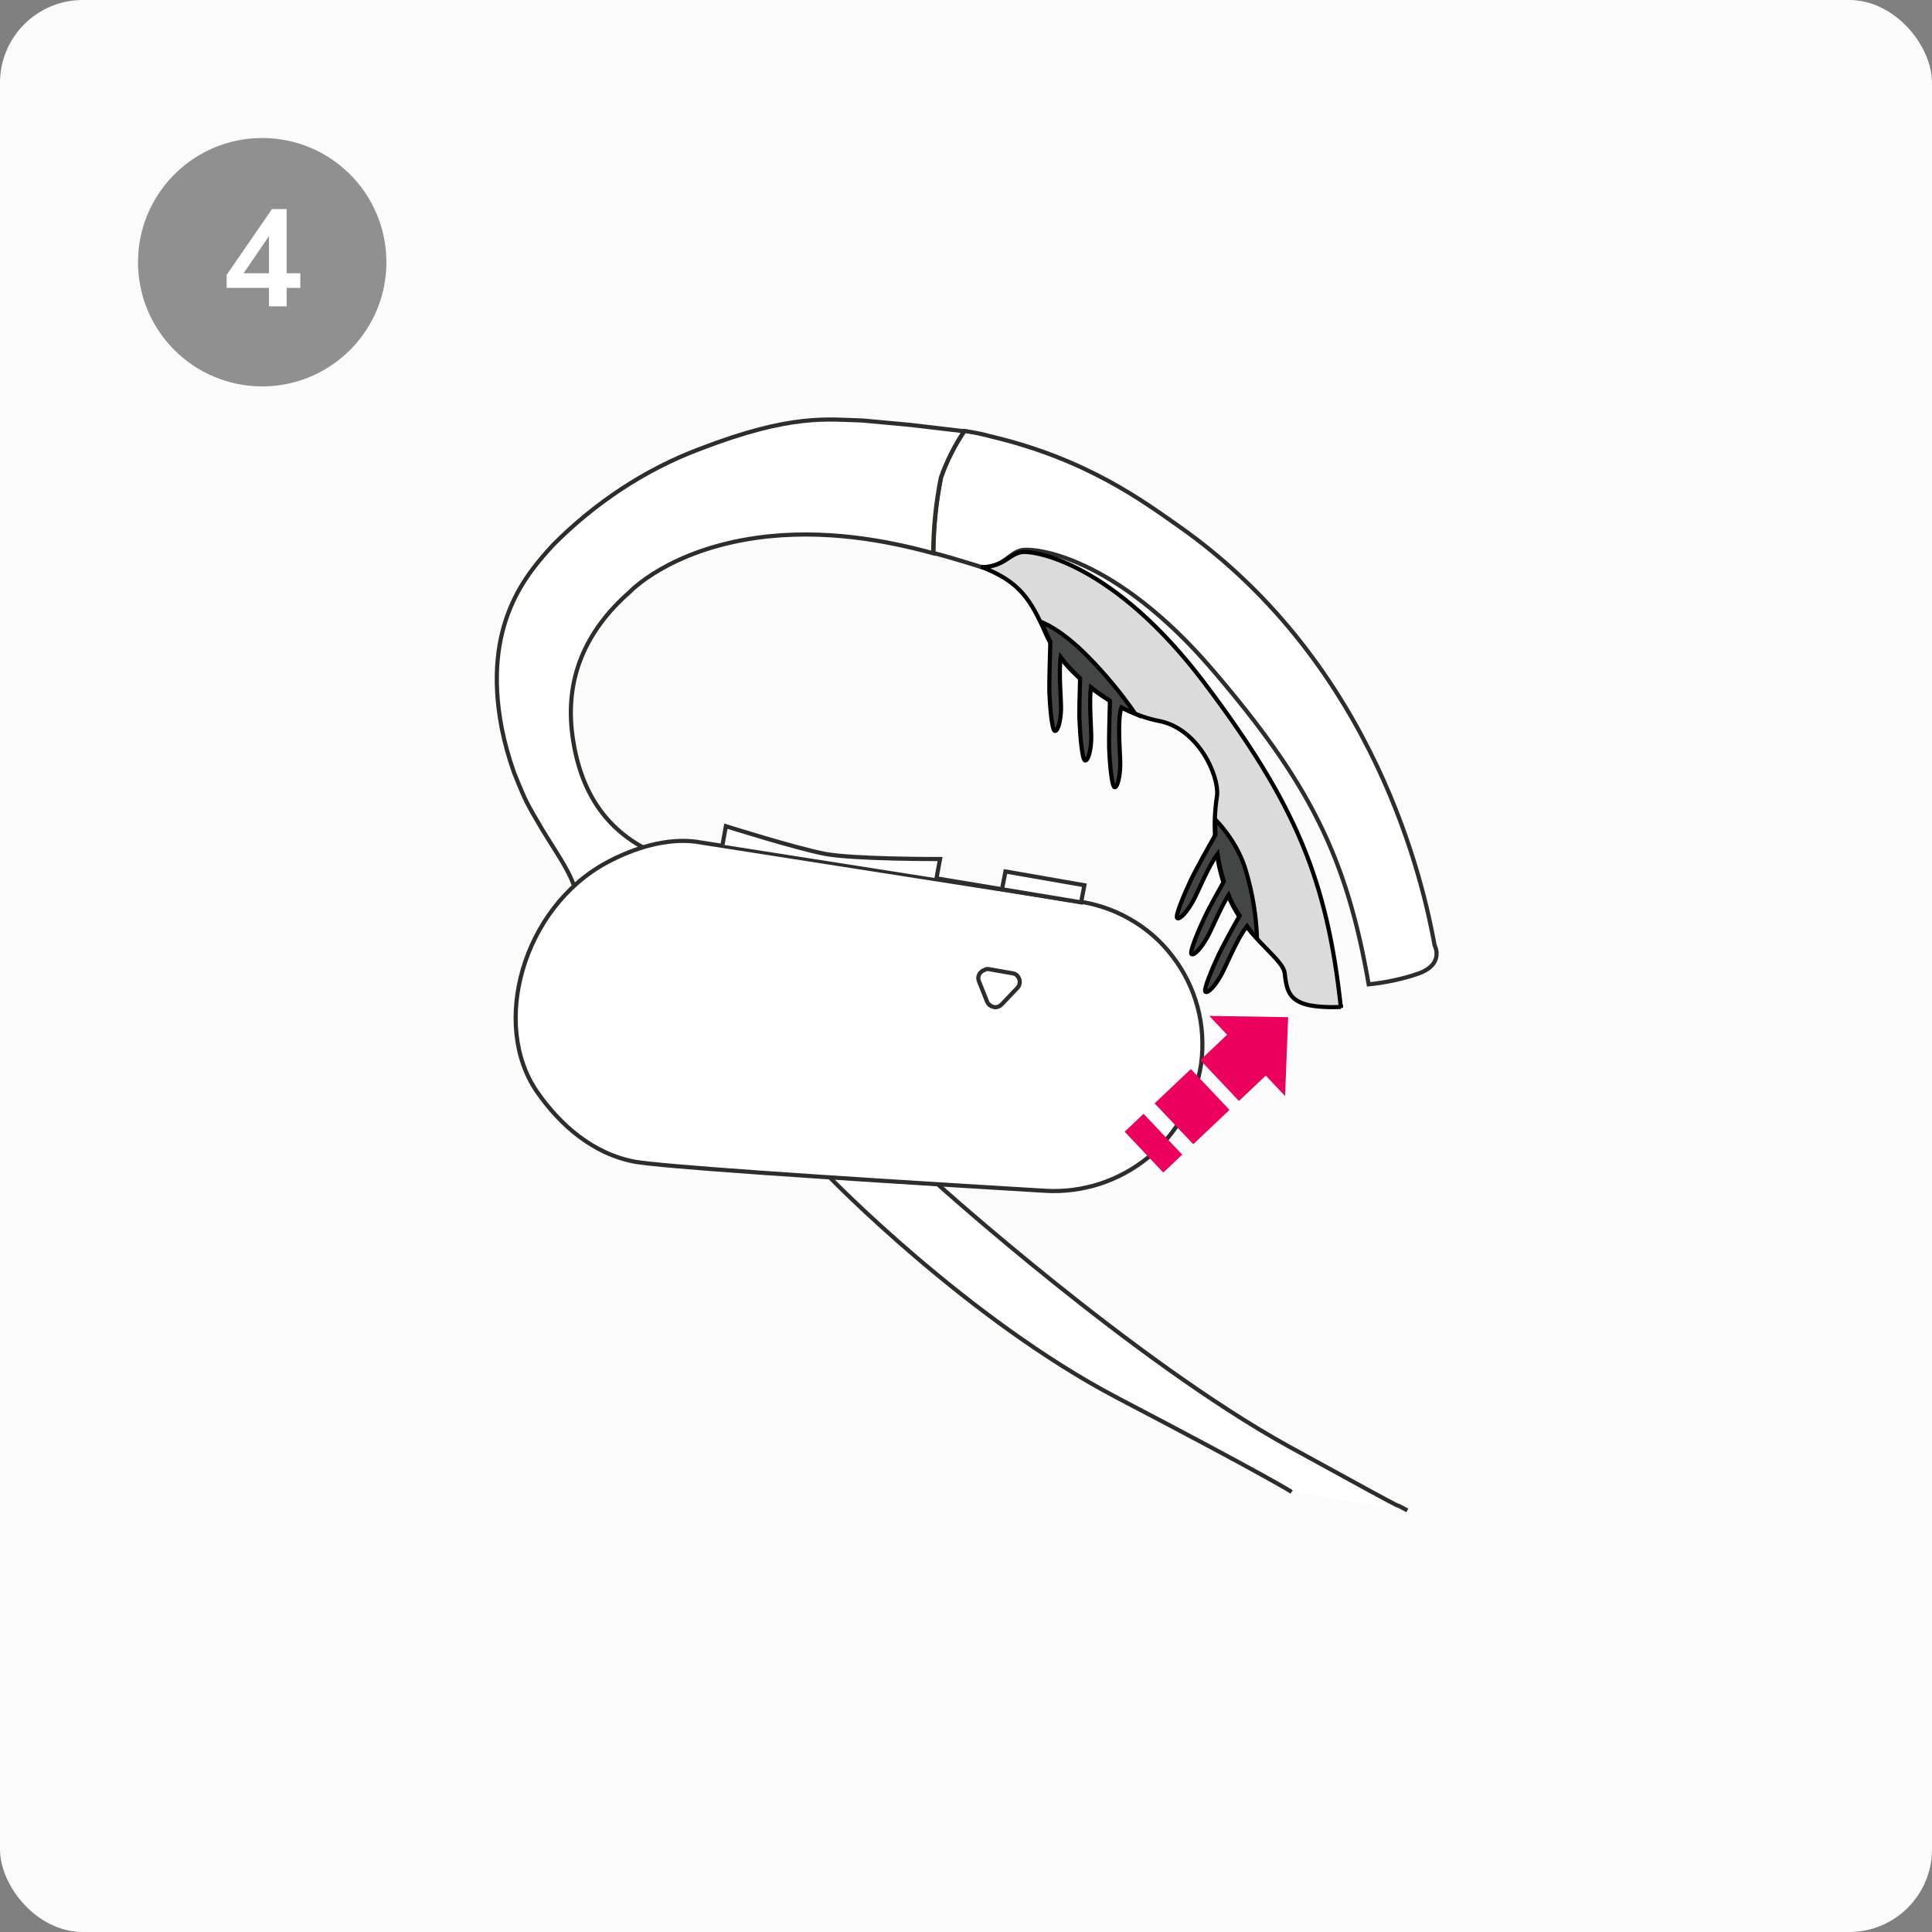 <svg width="700" height="700" viewBox="0 0 700 700" fill="none" xmlns="http://www.w3.org/2000/svg">
<rect x="0" y="0" width="700" height="700" fill="#808080" stroke="none"/>
<rect width="700" height="700" rx="30" fill="#FCFBFC"/>
<path d="M95 140C119.853 140 140 119.853 140 95C140 70.147 119.853 50 95 50C70.147 50 50 70.147 50 95C50 119.853 70.147 140 95 140Z" fill="#909090"/>
<path d="M97.46 111V104.3H82.11V99.6L98.56 75.75H103.86V99H108.81V104.3H103.86V111H97.46ZM97.46 99V85.55L88.26 99H97.46Z" fill="white"/>
<path d="M467.997 540.546C467.997 540.546 459.297 534.946 404.797 506.446C350.297 477.846 300.397 426.346 300.397 426.346L339.597 428.946C339.597 428.946 410.797 493.046 466.897 524.046C523.097 554.946 499.197 541.446 509.897 547.246" fill="white"/>
<path d="M467.997 540.546C467.997 540.546 459.297 534.946 404.797 506.446C350.297 477.846 300.397 426.346 300.397 426.346L339.597 428.946C339.597 428.946 410.797 493.046 466.897 524.046C523.097 554.946 499.197 541.446 509.897 547.246" stroke="#2D2D2C" stroke-width="1.5" stroke-miterlimit="4.002"/>
<path d="M519.797 342.546C515.897 321.146 498.797 241.046 427.097 190.646C414.497 181.846 393.797 166.246 358.697 158.046C356.697 157.446 353.497 156.746 349.397 156.146L349.197 156.546C345.797 161.646 342.997 167.146 340.997 172.946C339.197 181.846 338.297 190.946 338.197 200.046V200.346C343.197 201.646 347.697 203.046 351.397 204.146C353.097 204.646 354.597 205.146 356.097 205.646H355.997H356.597C364.297 204.746 365.597 200.346 370.097 199.346C374.597 198.346 403.697 201.146 439.197 242.546C474.597 283.846 487.897 310.546 495.897 356.646C501.897 356.046 508.497 354.646 513.897 352.746C523.497 349.346 519.797 342.546 519.797 342.546Z" fill="white" stroke="#2D2D2C" stroke-width="1.5" stroke-miterlimit="4.002"/>
<path d="M356.298 205.489C364.039 205.075 365.613 200.765 370.166 200.05C374.72 199.334 403.587 203.956 436.418 247.503C469.248 291.051 480.845 318.533 485.829 365.138L485.847 364.839C481.125 365.042 476.834 364.772 473.771 364.079C466.867 362.342 466.114 358.387 465.473 352.635C464.833 346.884 450.29 339.155 444.396 322.953C440.283 311.873 439.134 299.877 440.973 288.17C441.644 280.697 433.984 263.883 419.825 261.188C405.66 258.594 385.574 245.006 378.75 229.246C378.139 227.805 377.522 226.464 376.899 225.222C371.589 214.067 366.451 209.735 355.505 205.339L356.298 205.489Z" fill="#DCDBDB" stroke="black" stroke-width="1.5" stroke-miterlimit="10"/>
<path d="M405.89 277.245C405.96 272.941 404.686 261.338 406.304 256.33C408.05 257.241 411.368 258.653 411.368 258.653C406.319 251.321 400.545 244.345 394.235 237.936C384.066 227.577 377.192 225.341 377.192 225.341C377.816 226.582 378.433 227.924 379.043 229.365C379.48 230.394 380.016 231.43 380.552 232.466C380.412 237.868 380.115 247.368 380.201 250.78C380.392 255.702 381.125 264.766 382.222 264.835C383.32 264.904 384.357 261.161 384.434 256.758C384.473 252.952 383.547 243.776 384.304 238.113C386.337 240.846 388.781 243.404 391.338 245.769C391.192 251.271 390.939 258.469 391.15 261.489C391.341 266.41 392.074 275.474 393.172 275.543C394.269 275.612 395.306 271.87 395.383 267.466C395.416 263.761 394.584 254.691 395.241 249.021C397.436 250.762 399.837 252.416 402.151 253.864C402.005 259.366 401.764 267.968 401.863 271.18C402.054 276.102 402.786 285.166 403.884 285.235C404.776 285.391 405.813 281.649 405.89 277.245Z" fill="#444545" stroke="black" stroke-width="1.5" stroke-miterlimit="10"/>
<path d="M455.448 339.981C455.158 331.846 453.858 323.849 451.547 315.988C448.539 304.877 440.32 296.946 440.32 296.946C440.307 298.748 440.288 300.651 440.374 302.46C437.784 307.006 432.815 315.912 431.304 319.223C429.219 323.701 425.585 332.09 426.551 332.652C427.518 333.213 430.102 330.37 432.249 326.497C434.172 323.011 437.75 313.918 441.139 309.422C441.63 312.759 442.421 316.115 443.418 319.384C440.821 324.031 437.656 329.743 436.495 332.275C434.409 336.753 430.775 345.141 431.742 345.703C432.709 346.265 435.292 343.422 437.44 339.549C439.131 336.549 442.104 329.121 445.112 324.301C446.153 326.871 447.593 329.467 449.151 331.769C446.448 336.509 442.821 343.194 441.548 345.919C439.462 350.397 435.829 358.786 436.795 359.348C437.762 359.909 440.345 357.066 442.493 353.193C444.422 349.607 448.343 339.834 451.819 335.544C453.752 338.271 455.448 339.981 455.448 339.981Z" fill="#444545" stroke="black" stroke-width="1.5" stroke-miterlimit="10"/>
<path d="M207.397 266.446C204.697 246.246 211.697 228.946 228.197 214.446C228.197 214.446 242.297 199.346 274.197 194.846C298.697 191.446 321.597 195.946 338.097 200.446V200.146C338.197 191.046 339.097 181.946 340.897 173.046C342.897 167.246 345.897 161.346 349.297 156.246L329.797 153.946L312.397 152.346C300.097 152.046 286.997 149.746 253.597 162.646C233.597 170.146 215.497 182.246 200.397 197.446C191.197 207.546 174.497 225.946 181.797 263.846C182.897 269.346 184.397 274.746 186.297 280.046C188.297 285.046 189.797 288.646 190.997 290.946C192.097 293.146 193.997 296.346 196.397 300.446C204.097 313.146 211.097 321.646 208.997 332.146L235.497 308.346C219.397 300.546 210.097 286.646 207.397 266.446Z" fill="white" stroke="#2D2D2C" stroke-width="1.5" stroke-miterlimit="4.002"/>
<path d="M194.697 395.746C177.597 371.246 189.497 329.046 219.597 312.646C229.897 307.046 241.697 303.646 251.997 304.946L389.497 326.446C396.397 327.246 403.097 329.446 409.097 332.846C415.197 336.246 420.497 340.846 424.697 346.346C428.997 351.846 432.097 358.146 433.897 364.846C435.697 371.546 436.097 378.546 435.197 385.446C433.197 398.746 426.297 410.846 415.897 419.446C405.397 427.946 392.197 432.246 378.697 431.446C289.997 426.146 240.497 422.646 230.197 420.946C214.897 418.146 202.997 407.646 194.697 395.746Z" fill="white" stroke="#2D2D2C" stroke-width="1.5" stroke-miterlimit="4.002"/>
<path d="M358.297 351.146L366.897 352.646C367.497 352.746 367.997 352.946 368.397 353.346C368.797 353.746 369.097 354.146 369.297 354.746C369.497 355.246 369.497 355.846 369.397 356.446C369.297 357.046 368.997 357.546 368.597 357.946L362.897 363.946C362.297 364.546 361.597 364.846 360.797 364.946C359.997 364.946 359.197 364.646 358.597 364.146H358.497C358.197 363.846 357.897 363.446 357.697 363.046L354.697 355.546C354.497 355.046 354.397 354.446 354.497 353.946C354.597 353.446 354.797 352.846 355.197 352.446C355.597 352.046 355.997 351.646 356.497 351.546C357.197 351.046 357.697 351.046 358.297 351.146Z" fill="white" stroke="#2D2D2C" stroke-width="1.5" stroke-miterlimit="4.002"/>
<path d="M363.097 321.946L364.297 315.746L392.897 320.746L391.697 326.946L339.297 318.246L340.597 311.246C340.597 311.246 309.197 311.346 298.797 309.346C288.397 307.346 262.997 299.346 262.997 299.346L261.797 306.046" fill="white"/>
<path d="M363.097 321.946L364.297 315.746L392.897 320.746L391.697 326.946L339.297 318.246L340.597 311.246C340.597 311.246 309.197 311.346 298.797 309.346C288.397 307.346 262.997 299.346 262.997 299.346L261.797 306.046" stroke="#2D2D2C" stroke-width="1.5" stroke-miterlimit="4.002"/>
<path fill-rule="evenodd" clip-rule="evenodd" d="M438.141 368.082L444.604 374.91L434.898 384.098L448.902 398.893L458.609 389.705L465.611 397.102L466.721 368.54L438.141 368.082ZM418.339 399.772L431.472 387.341L445.476 402.136L432.344 414.566L418.339 399.772ZM407.491 410.041L414.343 403.555L428.347 418.35L421.495 424.835L407.491 410.041Z" fill="#EB005D"/>
</svg>

